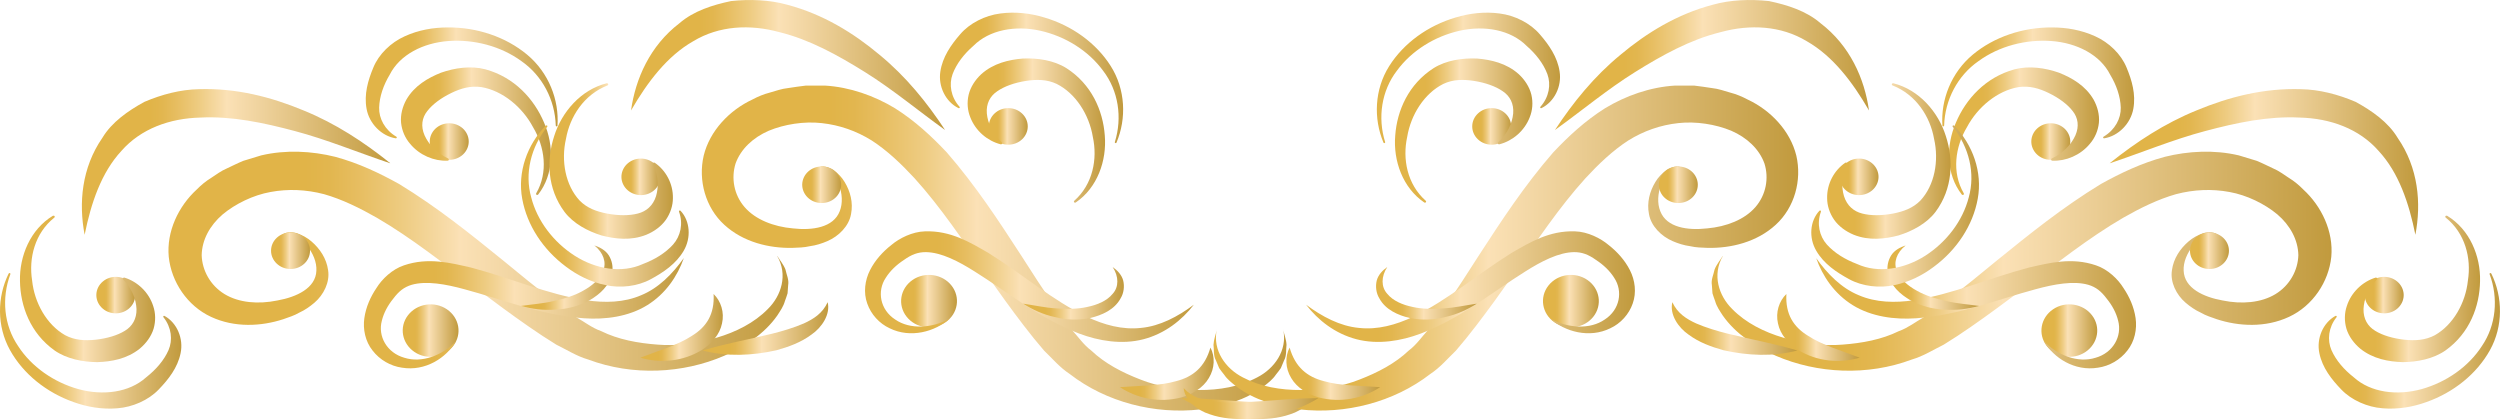 <svg width="328" height="55" viewBox="0 0 328 55" fill="none" xmlns="http://www.w3.org/2000/svg">
<g clip-path="url(#clip0_6115_11756)">
<path d="M101.968 33.598C103.39 36.037 102.517 38.794 100.739 40.544C98.961 42.363 96.534 43.571 94.022 44.307C91.51 45.066 88.852 45.43 86.262 45.213C83.688 45.019 81.122 44.555 78.865 43.44C77.675 43.022 76.686 42.232 75.611 41.628C74.545 40.861 73.432 40.087 72.365 39.266C70.216 37.632 68.114 35.913 65.996 34.163C61.737 30.71 57.37 27.187 52.369 24.143C49.788 22.711 47.051 21.402 43.983 20.574C40.899 19.807 37.483 19.629 34.267 20.388L31.925 21.1C31.183 21.402 30.48 21.766 29.761 22.099C29.035 22.401 28.378 22.897 27.705 23.338C27.017 23.756 26.391 24.275 25.811 24.864C23.415 27.063 21.831 30.369 22.14 33.699C22.48 36.982 24.567 40.118 27.674 41.566C30.789 43.022 34.283 42.82 37.158 41.883C37.877 41.628 38.596 41.411 39.284 41.008C39.987 40.691 40.644 40.234 41.255 39.715C42.468 38.678 43.295 37.02 43.048 35.456C42.839 33.915 41.973 32.63 40.868 31.678C40.319 31.198 39.655 30.841 38.951 30.594C38.24 30.4 37.382 30.4 36.88 30.927C38.202 30.191 39.508 31.306 40.258 32.22C41.069 33.195 41.572 34.411 41.51 35.518C41.425 37.81 38.905 38.972 36.401 39.421C33.896 39.94 31.346 39.731 29.46 38.585C27.589 37.446 26.515 35.464 26.461 33.474C26.499 31.461 27.543 29.564 29.212 28.131C30.874 26.745 33.208 25.599 35.496 25.189C37.792 24.763 40.149 24.856 42.514 25.475C44.88 26.149 47.191 27.287 49.448 28.573C53.992 31.221 58.243 34.597 62.642 37.942C64.852 39.599 67.094 41.272 69.412 42.874C70.572 43.68 71.754 44.462 72.991 45.221C74.382 45.902 75.673 46.738 77.18 47.172C82.985 49.348 89.57 49.03 95.019 46.676C97.717 45.468 100.283 43.811 101.968 41.411C102.362 40.799 102.787 40.211 102.981 39.498C103.097 39.158 103.236 38.825 103.328 38.484L103.406 37.408C103.537 36.703 103.182 36.014 103.05 35.356C102.803 34.713 102.331 34.163 101.991 33.598H101.968Z" fill="url(#paint0_linear_6115_11756)"/>
<path d="M40.672 32.909C40.672 34.233 39.512 35.301 38.105 35.294C36.699 35.286 35.555 34.209 35.562 32.885C35.562 31.561 36.722 30.493 38.129 30.5C39.535 30.5 40.679 31.585 40.672 32.909Z" fill="url(#paint1_linear_6115_11756)"/>
<path d="M93.623 38.577C93.77 41.248 92.672 42.905 90.779 44.059C88.916 45.282 86.558 45.94 84.008 46.931C86.636 47.698 89.619 47.443 92.124 45.894C93.329 45.104 94.435 43.904 94.728 42.433C95.061 40.985 94.589 39.506 93.623 38.569V38.577Z" fill="url(#paint2_linear_6115_11756)"/>
<path d="M108.589 39.645C107.932 41.101 106.742 41.852 105.451 42.44C104.145 42.998 102.73 43.424 101.277 43.788C98.348 44.516 95.318 45.042 92.18 45.987C95.372 46.815 98.672 46.676 101.888 45.948C103.472 45.507 105.08 44.926 106.456 43.904C107.831 42.959 108.975 41.24 108.589 39.653V39.645Z" fill="url(#paint3_linear_6115_11756)"/>
<path d="M61.212 19.668C60.57 20.845 59.032 21.309 57.772 20.706C56.52 20.102 56.018 18.654 56.667 17.477C57.309 16.3 58.847 15.835 60.107 16.439C61.359 17.043 61.861 18.491 61.212 19.668Z" fill="url(#paint4_linear_6115_11756)"/>
<path d="M70.607 25.522C72.679 22.874 72.71 19.118 71.372 16.067C70.074 13.001 67.508 10.144 63.69 9.098C61.78 8.587 59.639 8.913 57.854 9.54C56.169 10.213 54.383 11.228 53.317 13.071C52.814 13.977 52.521 15.061 52.621 16.106C52.729 17.151 53.154 18.112 53.796 18.855C55.033 20.365 56.95 21.162 58.735 21.085C58.828 21.085 58.897 21.008 58.89 20.922C58.89 20.868 58.843 20.814 58.797 20.791C57.29 20.086 56.231 18.932 55.705 17.763C55.18 16.555 55.365 15.448 56.053 14.581C56.733 13.69 57.854 12.862 59.191 12.211C60.466 11.592 61.742 11.22 63.164 11.429C65.939 11.902 68.536 14.046 69.935 16.687C71.473 19.258 71.952 22.603 70.352 25.359C70.306 25.429 70.329 25.522 70.406 25.561C70.476 25.599 70.569 25.576 70.615 25.522H70.607Z" fill="url(#paint5_linear_6115_11756)"/>
<path d="M73.139 16.493C73.378 13.117 71.987 9.524 69.158 7.17C66.345 4.832 62.581 3.577 58.77 3.6C56.861 3.6 54.905 3.933 53.097 4.762C51.296 5.567 49.696 7.1 48.977 8.874C48.289 10.523 47.74 12.373 48.096 14.286C48.444 16.206 50.044 17.848 51.922 18.15C51.984 18.158 52.046 18.119 52.061 18.057C52.069 18.011 52.038 17.964 51.999 17.933C50.492 17.043 49.704 15.548 49.742 14.116C49.789 12.66 50.306 11.173 51.133 9.795C52.447 7.186 55.501 5.621 58.855 5.381C62.186 5.141 65.703 6.047 68.401 8.014C71.16 9.927 72.822 13.132 72.915 16.477C72.915 16.539 72.969 16.586 73.038 16.586C73.1 16.586 73.147 16.539 73.154 16.477L73.139 16.493Z" fill="url(#paint6_linear_6115_11756)"/>
<path d="M13.489 36.935C14.54 36.053 16.148 36.13 17.09 37.113C18.034 38.097 17.948 39.614 16.897 40.497C15.846 41.38 14.238 41.303 13.296 40.319C12.352 39.336 12.438 37.818 13.489 36.935Z" fill="url(#paint7_linear_6115_11756)"/>
<path d="M6.926 28.317C3.989 30.098 2.536 33.59 2.621 36.889C2.675 40.188 3.989 43.718 7.15 45.972C8.742 47.087 10.86 47.497 12.769 47.513C14.593 47.451 16.657 47.102 18.35 45.732C19.161 45.05 19.842 44.144 20.151 43.13C20.444 42.115 20.413 41.07 20.104 40.164C19.525 38.337 18.033 36.951 16.332 36.424C16.247 36.401 16.155 36.44 16.124 36.525C16.108 36.579 16.124 36.641 16.162 36.68C17.306 37.841 17.855 39.274 17.909 40.544C17.94 41.844 17.353 42.82 16.379 43.401C15.405 44.005 14.045 44.4 12.545 44.57C11.115 44.717 9.786 44.64 8.541 43.974C6.13 42.603 4.514 39.731 4.213 36.796C3.749 33.877 4.568 30.594 7.119 28.557C7.189 28.511 7.204 28.41 7.15 28.348C7.104 28.286 7.003 28.278 6.941 28.317H6.926Z" fill="url(#paint8_linear_6115_11756)"/>
<path d="M1.131 35.897C-0.376 38.971 -0.438 42.789 1.316 45.94C3.055 49.069 6.101 51.5 9.664 52.754C11.442 53.397 13.397 53.738 15.407 53.567C17.393 53.413 19.472 52.514 20.817 51.105C22.085 49.796 23.306 48.248 23.693 46.343C24.102 44.43 23.229 42.363 21.59 41.449C21.536 41.418 21.459 41.434 21.428 41.488C21.405 41.527 21.413 41.589 21.443 41.62C22.51 42.959 22.68 44.616 22.108 45.94C21.513 47.288 20.462 48.495 19.171 49.51C16.953 51.508 13.505 51.941 10.282 51.051C7.082 50.16 4.138 48.139 2.368 45.391C0.513 42.673 0.18 39.126 1.363 35.967C1.386 35.905 1.355 35.843 1.293 35.828C1.231 35.804 1.169 35.835 1.146 35.89L1.131 35.897Z" fill="url(#paint9_linear_6115_11756)"/>
<path d="M59.469 45.383C58.286 46.924 55.998 47.28 54.36 46.165C52.721 45.05 52.343 42.905 53.525 41.364C54.708 39.823 56.995 39.467 58.634 40.582C60.273 41.689 60.651 43.842 59.469 45.383Z" fill="url(#paint10_linear_6115_11756)"/>
<path d="M89.726 33.846C88.234 35.936 86.403 37.802 84.123 38.732C81.873 39.707 79.346 39.754 76.88 39.39C71.879 38.631 67.079 36.502 61.785 35.1C59.149 34.504 56.197 33.722 52.997 34.813C51.435 35.332 50.098 36.641 49.403 37.771C48.614 38.933 48.011 40.28 47.803 41.728C47.594 43.176 47.919 44.787 48.885 45.995C49.82 47.21 51.242 48.031 52.742 48.24C55.803 48.744 58.569 46.955 59.822 44.771C58.036 46.645 55.331 47.66 53.059 46.939C50.74 46.289 49.55 44.09 50.098 42.077C50.346 41.062 50.871 40.071 51.605 39.173C52.34 38.197 53.012 37.671 54.002 37.369C55.942 36.811 58.508 37.284 60.942 37.95C65.897 39.274 70.952 41.356 76.61 41.759C79.4 41.953 82.461 41.558 84.903 40.048C87.338 38.546 88.891 36.223 89.726 33.838V33.846Z" fill="url(#paint11_linear_6115_11756)"/>
<path d="M77.99 32.212C79.157 33.141 79.613 34.45 79.118 35.541C78.701 36.641 77.665 37.508 76.529 38.128C75.385 38.786 74.048 39.188 72.672 39.49C71.289 39.831 69.843 39.916 68.352 40.141C69.797 40.536 71.312 40.737 72.85 40.621C74.388 40.567 75.942 40.164 77.333 39.405C78.67 38.631 80.015 37.462 80.293 35.812C80.479 35.023 80.286 34.163 79.868 33.497C79.428 32.816 78.686 32.436 77.99 32.204V32.212Z" fill="url(#paint12_linear_6115_11756)"/>
<path d="M51.189 21.402C47.765 18.653 44.009 16.183 39.781 14.472C35.591 12.73 30.985 11.537 26.108 11.7C23.688 11.746 21.223 12.389 18.942 13.365C16.778 14.549 14.668 16.028 13.439 18.073C10.711 22.006 10.309 26.66 11.105 30.802C11.94 26.644 13.292 22.641 15.928 19.799C18.471 16.896 22.266 15.517 26.308 15.424C30.351 15.215 34.556 16.09 38.699 17.198C42.88 18.305 46.907 19.985 51.181 21.418L51.189 21.402Z" fill="url(#paint13_linear_6115_11756)"/>
<path d="M168.366 43.261C168.922 45.987 167.199 48.364 164.934 49.518C162.646 50.733 159.941 51.19 157.313 51.167C154.677 51.167 152.026 50.749 149.63 49.797C147.242 48.875 144.954 47.69 143.168 45.987C142.171 45.243 141.483 44.214 140.664 43.323C139.899 42.285 139.087 41.233 138.345 40.141C136.83 37.973 135.385 35.727 133.939 33.458C131.01 28.944 127.996 24.337 124.224 20.001C122.237 17.894 120.05 15.858 117.407 14.193C114.724 12.575 111.525 11.421 108.216 11.227H105.751C104.947 11.305 104.159 11.452 103.362 11.56C102.574 11.638 101.786 11.924 100.997 12.149C100.209 12.35 99.444 12.668 98.702 13.063C95.703 14.464 93.121 17.159 92.325 20.419C91.575 23.64 92.549 27.233 95.03 29.494C97.519 31.778 100.92 32.583 103.958 32.521C104.723 32.49 105.48 32.483 106.269 32.297C107.042 32.196 107.814 31.956 108.564 31.631C110.056 30.988 111.385 29.649 111.656 28.092C111.957 26.567 111.555 25.088 110.813 23.872C110.45 23.253 109.925 22.726 109.345 22.293C108.734 21.905 107.915 21.658 107.258 22.014C108.757 21.696 109.639 23.129 110.056 24.213C110.512 25.374 110.589 26.675 110.172 27.713C109.345 29.865 106.57 30.253 104.035 29.966C101.484 29.741 99.119 28.812 97.697 27.178C96.282 25.552 95.911 23.361 96.507 21.449C97.194 19.544 98.81 18.042 100.866 17.151C102.899 16.307 105.496 15.889 107.807 16.152C110.126 16.4 112.344 17.167 114.392 18.444C116.425 19.768 118.257 21.511 119.988 23.384C123.451 27.209 126.403 31.646 129.495 36.099C131.056 38.313 132.649 40.543 134.341 42.742C135.184 43.842 136.057 44.926 136.985 46.002C138.082 47.055 139.049 48.217 140.339 49.061C145.162 52.801 151.531 54.388 157.483 53.715C160.443 53.343 163.427 52.499 165.807 50.695C166.387 50.222 166.974 49.789 167.392 49.161C167.616 48.867 167.856 48.596 168.049 48.294L168.466 47.295C168.822 46.66 168.706 45.902 168.791 45.236C168.76 44.554 168.489 43.896 168.358 43.261H168.366Z" fill="url(#paint14_linear_6115_11756)"/>
<path d="M110.232 24.987C109.791 26.249 108.354 26.931 107.009 26.52C105.672 26.11 104.937 24.755 105.378 23.493C105.819 22.231 107.256 21.549 108.601 21.96C109.938 22.37 110.673 23.725 110.232 24.987Z" fill="url(#paint15_linear_6115_11756)"/>
<path d="M158.81 45.6C158.075 48.186 156.499 49.448 154.311 50.005C152.139 50.64 149.681 50.578 146.93 50.795C149.179 52.274 152.108 52.901 154.991 52.143C156.398 51.74 157.836 50.911 158.601 49.595C159.389 48.31 159.42 46.769 158.81 45.6Z" fill="url(#paint16_linear_6115_11756)"/>
<path d="M172.7 50.919C171.595 52.12 170.227 52.491 168.805 52.677C167.375 52.832 165.898 52.84 164.391 52.755C161.361 52.607 158.308 52.236 155.016 52.236C157.783 53.939 160.975 54.76 164.268 54.984C165.922 55.023 167.638 54.93 169.284 54.35C170.899 53.846 172.553 52.538 172.7 50.912V50.919Z" fill="url(#paint17_linear_6115_11756)"/>
<path d="M134.092 18.282C133.095 19.219 131.479 19.219 130.482 18.282C129.485 17.345 129.485 15.827 130.482 14.89C131.479 13.953 133.095 13.953 134.092 14.89C135.089 15.827 135.089 17.345 134.092 18.282Z" fill="url(#paint18_linear_6115_11756)"/>
<path d="M141.145 26.559C143.974 24.631 145.226 21.069 144.948 17.778C144.709 14.487 143.194 11.034 139.901 8.935C138.247 7.898 136.106 7.596 134.204 7.681C132.38 7.836 130.347 8.285 128.732 9.741C127.959 10.461 127.333 11.406 127.086 12.428C126.846 13.457 126.939 14.495 127.302 15.386C127.99 17.182 129.559 18.491 131.283 18.932C131.368 18.955 131.461 18.909 131.484 18.824C131.499 18.769 131.484 18.707 131.437 18.669C130.232 17.561 129.598 16.168 129.474 14.898C129.366 13.597 129.899 12.598 130.842 11.971C131.777 11.32 133.122 10.848 134.606 10.616C136.021 10.399 137.358 10.407 138.641 11.011C141.13 12.257 142.9 15.045 143.379 17.964C144.013 20.86 143.379 24.174 140.952 26.334C140.883 26.389 140.875 26.482 140.937 26.544C140.991 26.598 141.083 26.605 141.153 26.567L141.145 26.559Z" fill="url(#paint19_linear_6115_11756)"/>
<path d="M146.49 18.692C147.812 15.548 147.665 11.731 145.732 8.672C143.816 5.637 140.639 3.36 137.006 2.292C135.19 1.742 133.219 1.502 131.225 1.773C129.246 2.029 127.229 3.027 125.969 4.506C124.778 5.877 123.65 7.487 123.372 9.408C123.078 11.336 124.067 13.357 125.752 14.185C125.814 14.216 125.884 14.185 125.915 14.139C125.938 14.1 125.922 14.038 125.891 14.007C124.747 12.73 124.485 11.08 124.979 9.725C125.497 8.347 126.479 7.085 127.708 6.016C129.802 3.91 133.227 3.298 136.496 4.034C139.742 4.762 142.795 6.636 144.728 9.284C146.737 11.901 147.271 15.424 146.266 18.638C146.25 18.7 146.281 18.762 146.343 18.777C146.405 18.793 146.467 18.762 146.49 18.707V18.692Z" fill="url(#paint20_linear_6115_11756)"/>
<path d="M83.039 21.015C84.323 20.473 85.837 21.015 86.417 22.223C86.997 23.431 86.417 24.848 85.134 25.39C83.851 25.932 82.336 25.39 81.756 24.182C81.177 22.974 81.756 21.557 83.039 21.015Z" fill="url(#paint21_linear_6115_11756)"/>
<path d="M79.596 10.926C76.218 11.777 73.698 14.689 72.709 17.856C71.681 21.007 71.789 24.747 74.069 27.806C75.221 29.324 77.107 30.33 78.915 30.888C80.678 31.352 82.749 31.616 84.805 30.795C85.802 30.384 86.745 29.711 87.364 28.836C87.974 27.953 88.283 26.954 88.283 26.002C88.322 24.097 87.356 22.347 85.91 21.356C85.841 21.309 85.733 21.325 85.686 21.387C85.648 21.433 85.648 21.495 85.671 21.549C86.382 22.99 86.436 24.507 86.073 25.731C85.679 26.985 84.797 27.736 83.684 28.015C82.564 28.309 81.134 28.302 79.658 28.023C78.251 27.752 77.006 27.295 76.04 26.304C74.185 24.306 73.59 21.108 74.255 18.22C74.765 15.308 76.612 12.42 79.696 11.212C79.781 11.181 79.82 11.096 79.789 11.019C79.766 10.949 79.673 10.91 79.596 10.926Z" fill="url(#paint22_linear_6115_11756)"/>
<path d="M71.609 16.477C69.174 18.971 67.868 22.587 68.517 26.095C69.151 29.571 71.261 32.761 74.252 34.984C75.736 36.106 77.491 36.997 79.454 37.407C81.394 37.833 83.667 37.578 85.406 36.617C87.037 35.735 88.706 34.612 89.695 32.908C90.7 31.205 90.546 28.991 89.286 27.651C89.239 27.604 89.17 27.597 89.116 27.643C89.077 27.674 89.069 27.736 89.085 27.775C89.665 29.354 89.286 30.98 88.312 32.08C87.307 33.195 85.916 34.047 84.355 34.635C81.595 35.897 78.171 35.324 75.389 33.544C72.629 31.77 70.488 29.006 69.692 25.885C68.811 22.765 69.646 19.296 71.802 16.625C71.841 16.578 71.833 16.508 71.779 16.47C71.733 16.431 71.655 16.447 71.617 16.485L71.609 16.477Z" fill="url(#paint23_linear_6115_11756)"/>
<path d="M124.07 42.27C122.447 43.401 120.151 43.076 118.946 41.55C117.74 40.025 118.088 37.872 119.711 36.742C121.334 35.611 123.63 35.936 124.835 37.462C126.041 38.987 125.693 41.14 124.07 42.27Z" fill="url(#paint24_linear_6115_11756)"/>
<path d="M156.633 39.978C154.531 41.542 152.181 42.789 149.708 43.021C147.25 43.3 144.831 42.619 142.597 41.566C138.083 39.405 134.203 35.998 129.62 33.149C127.301 31.825 124.75 30.23 121.349 30.354C119.687 30.4 117.995 31.259 116.959 32.134C115.831 33.017 114.818 34.124 114.146 35.449C113.473 36.773 113.264 38.391 113.782 39.823C114.277 41.248 115.367 42.441 116.719 43.068C119.471 44.423 122.686 43.517 124.596 41.806C122.292 43.076 119.386 43.261 117.454 41.922C115.46 40.636 115.034 38.197 116.217 36.44C116.781 35.541 117.608 34.752 118.59 34.109C119.602 33.389 120.422 33.079 121.465 33.079C123.498 33.102 125.786 34.295 127.888 35.627C132.178 38.306 136.313 41.744 141.569 43.757C144.166 44.74 147.204 45.244 150.025 44.508C152.831 43.772 155.064 42.015 156.633 39.978Z" fill="url(#paint25_linear_6115_11756)"/>
<path d="M145.991 35.054C146.794 36.277 146.802 37.655 145.983 38.546C145.233 39.475 143.958 40.002 142.675 40.265C141.376 40.567 139.97 40.559 138.563 40.458C137.141 40.381 135.734 40.056 134.234 39.839C135.479 40.629 136.862 41.264 138.362 41.589C139.846 41.976 141.454 42.046 143.03 41.721C144.553 41.364 146.215 40.644 147.019 39.15C147.451 38.453 147.544 37.57 147.366 36.819C147.165 36.045 146.586 35.464 145.998 35.046L145.991 35.054Z" fill="url(#paint26_linear_6115_11756)"/>
<path d="M123.994 17.058C121.629 13.458 118.854 10.028 115.391 7.186C111.975 4.321 107.971 1.859 103.279 0.62C100.961 -0.031 98.402 -0.124 95.921 0.14C93.479 0.651 90.99 1.448 89.15 3.043C85.278 6.001 83.376 10.322 82.789 14.495C84.938 10.779 87.527 7.356 90.959 5.405C94.329 3.368 98.387 3.152 102.267 4.22C106.186 5.18 109.903 7.225 113.49 9.462C117.107 11.716 120.4 14.472 124.002 17.066L123.994 17.058Z" fill="url(#paint27_linear_6115_11756)"/>
<path d="M226.037 33.598C224.614 36.037 225.488 38.794 227.266 40.544C229.043 42.363 231.47 43.571 233.982 44.307C236.487 45.066 239.153 45.43 241.743 45.213C244.316 45.019 246.883 44.555 249.139 43.44C250.33 43.022 251.319 42.232 252.394 41.628C253.46 40.861 254.573 40.087 255.64 39.266C257.789 37.632 259.891 35.913 262.009 34.163C266.268 30.71 270.635 27.187 275.635 24.143C278.217 22.711 280.953 21.402 284.022 20.574C287.106 19.807 290.522 19.629 293.737 20.388L296.079 21.1C296.821 21.402 297.525 21.766 298.244 22.099C298.97 22.401 299.627 22.897 300.3 23.338C300.988 23.756 301.614 24.275 302.193 24.864C304.589 27.063 306.174 30.369 305.865 33.699C305.525 36.982 303.438 40.118 300.331 41.566C297.216 43.022 293.722 42.82 290.847 41.883C290.128 41.628 289.409 41.411 288.721 41.008C288.018 40.691 287.361 40.234 286.75 39.715C285.537 38.678 284.71 37.02 284.957 35.456C285.166 33.915 286.031 32.63 287.137 31.678C287.685 31.198 288.35 30.841 289.054 30.594C289.765 30.4 290.623 30.4 291.125 30.927C289.803 30.191 288.497 31.306 287.747 32.22C286.936 33.195 286.433 34.411 286.495 35.518C286.58 37.81 289.1 38.972 291.604 39.421C294.108 39.94 296.659 39.731 298.545 38.585C300.416 37.446 301.49 35.464 301.544 33.474C301.505 31.461 300.462 29.564 298.792 28.131C297.131 26.745 294.796 25.599 292.508 25.189C290.213 24.763 287.855 24.856 285.49 25.475C283.125 26.149 280.814 27.287 278.557 28.573C274.012 31.221 269.761 34.597 265.363 37.942C263.153 39.599 260.911 41.272 258.592 42.874C257.433 43.68 256.25 44.462 255.014 45.221C253.622 45.902 252.332 46.738 250.824 47.172C245.02 49.348 238.434 49.03 232.985 46.676C230.288 45.468 227.722 43.811 226.037 41.411C225.642 40.799 225.217 40.211 225.024 39.498C224.908 39.158 224.769 38.825 224.676 38.484L224.599 37.408C224.468 36.703 224.823 36.014 224.955 35.356C225.202 34.713 225.673 34.163 226.013 33.598H226.037Z" fill="url(#paint28_linear_6115_11756)"/>
<path d="M287.328 32.909C287.328 34.233 288.488 35.301 289.894 35.294C291.301 35.294 292.445 34.209 292.437 32.885C292.43 31.561 291.278 30.493 289.871 30.5C288.464 30.5 287.32 31.585 287.328 32.909Z" fill="url(#paint29_linear_6115_11756)"/>
<path d="M234.375 38.577C234.228 41.248 235.326 42.905 237.22 44.059C239.082 45.282 241.44 45.94 243.991 46.931C241.363 47.698 238.379 47.443 235.875 45.894C234.669 45.104 233.564 43.904 233.27 42.433C232.938 40.985 233.409 39.506 234.375 38.569V38.577Z" fill="url(#paint30_linear_6115_11756)"/>
<path d="M219.412 39.645C220.069 41.101 221.259 41.852 222.55 42.44C223.856 42.998 225.271 43.424 226.724 43.788C229.653 44.516 232.683 45.042 235.821 45.987C232.629 46.815 229.329 46.676 226.113 45.948C224.529 45.507 222.921 44.926 221.545 43.904C220.169 42.959 219.026 41.24 219.412 39.653V39.645Z" fill="url(#paint31_linear_6115_11756)"/>
<path d="M266.792 19.668C267.434 20.845 268.972 21.309 270.232 20.706C271.484 20.102 271.986 18.654 271.337 17.477C270.695 16.3 269.157 15.835 267.897 16.439C266.645 17.043 266.143 18.491 266.792 19.668Z" fill="url(#paint32_linear_6115_11756)"/>
<path d="M257.389 25.522C255.318 22.874 255.287 19.118 256.624 16.067C257.923 13.001 260.489 10.144 264.307 9.098C266.216 8.587 268.357 8.913 270.143 9.54C271.828 10.213 273.613 11.228 274.68 13.071C275.182 13.977 275.476 15.061 275.375 16.106C275.267 17.151 274.842 18.112 274.201 18.855C272.964 20.365 271.047 21.162 269.262 21.085C269.169 21.085 269.099 21.008 269.107 20.922C269.107 20.868 269.153 20.814 269.2 20.791C270.707 20.086 271.766 18.932 272.291 17.763C272.817 16.555 272.631 15.448 271.944 14.581C271.263 13.69 270.143 12.862 268.805 12.211C267.53 11.592 266.255 11.22 264.833 11.429C262.058 11.902 259.461 14.046 258.062 16.687C256.524 19.258 256.044 22.603 257.644 25.359C257.691 25.429 257.668 25.522 257.59 25.561C257.521 25.599 257.428 25.576 257.382 25.522H257.389Z" fill="url(#paint33_linear_6115_11756)"/>
<path d="M254.847 16.493C254.607 13.117 255.998 9.524 258.827 7.17C261.641 4.832 265.405 3.577 269.216 3.6C271.125 3.6 273.08 3.933 274.889 4.762C276.69 5.567 278.29 7.1 279.009 8.874C279.696 10.523 280.245 12.373 279.89 14.286C279.542 16.206 277.942 17.848 276.064 18.15C276.002 18.158 275.94 18.119 275.925 18.057C275.917 18.011 275.948 17.964 275.986 17.933C277.494 17.043 278.282 15.548 278.243 14.116C278.197 12.66 277.679 11.173 276.852 9.795C275.538 7.186 272.485 5.621 269.131 5.381C265.799 5.141 262.282 6.047 259.585 8.014C256.825 9.927 255.164 13.132 255.071 16.477C255.071 16.539 255.017 16.586 254.947 16.586C254.885 16.586 254.839 16.539 254.831 16.477L254.847 16.493Z" fill="url(#paint34_linear_6115_11756)"/>
<path d="M314.514 36.935C313.463 36.053 311.856 36.13 310.913 37.113C309.97 38.097 310.055 39.614 311.106 40.497C312.157 41.38 313.765 41.303 314.708 40.319C315.651 39.336 315.566 37.818 314.514 36.935Z" fill="url(#paint35_linear_6115_11756)"/>
<path d="M321.077 28.317C324.014 30.098 325.467 33.59 325.382 36.889C325.328 40.188 324.014 43.718 320.853 45.972C319.261 47.087 317.143 47.497 315.234 47.513C313.41 47.451 311.346 47.102 309.653 45.732C308.842 45.05 308.161 44.144 307.852 43.13C307.559 42.115 307.589 41.07 307.899 40.164C308.478 38.337 309.97 36.951 311.671 36.424C311.756 36.401 311.848 36.44 311.879 36.525C311.895 36.579 311.879 36.641 311.841 36.68C310.697 37.841 310.148 39.274 310.094 40.544C310.063 41.844 310.65 42.82 311.624 43.401C312.598 44.005 313.958 44.4 315.458 44.57C316.888 44.717 318.217 44.64 319.462 43.974C321.873 42.603 323.489 39.731 323.79 36.796C324.254 33.877 323.434 30.594 320.884 28.557C320.814 28.511 320.799 28.41 320.853 28.348C320.899 28.286 321 28.278 321.062 28.317H321.077Z" fill="url(#paint36_linear_6115_11756)"/>
<path d="M326.865 35.897C328.372 38.971 328.434 42.789 326.68 45.94C324.941 49.069 321.895 51.5 318.332 52.754C316.554 53.397 314.599 53.738 312.589 53.567C310.603 53.413 308.524 52.514 307.179 51.105C305.911 49.796 304.69 48.248 304.303 46.343C303.894 44.43 304.767 42.363 306.406 41.449C306.46 41.418 306.537 41.434 306.568 41.488C306.591 41.527 306.584 41.589 306.553 41.62C305.486 42.959 305.316 44.616 305.888 45.94C306.483 47.288 307.534 48.495 308.825 49.51C311.043 51.508 314.491 51.941 317.714 51.051C320.914 50.16 323.859 48.139 325.629 45.391C327.484 42.673 327.816 39.126 326.633 35.967C326.61 35.905 326.641 35.843 326.703 35.828C326.765 35.804 326.827 35.835 326.85 35.89L326.865 35.897Z" fill="url(#paint37_linear_6115_11756)"/>
<path d="M268.525 45.383C269.708 46.924 271.996 47.28 273.634 46.165C275.273 45.05 275.651 42.905 274.469 41.364C273.286 39.823 270.998 39.467 269.36 40.582C267.721 41.689 267.342 43.842 268.525 45.383Z" fill="url(#paint38_linear_6115_11756)"/>
<path d="M238.266 33.846C239.757 35.936 241.589 37.802 243.869 38.732C246.119 39.707 248.646 39.754 251.112 39.39C256.113 38.631 260.912 36.502 266.207 35.1C268.843 34.504 271.795 33.722 274.995 34.813C276.557 35.332 277.894 36.641 278.589 37.771C279.378 38.933 279.981 40.28 280.189 41.728C280.398 43.176 280.073 44.787 279.107 45.995C278.172 47.21 276.75 48.031 275.25 48.24C272.189 48.744 269.422 46.955 268.17 44.771C269.956 46.645 272.661 47.66 274.933 46.939C277.252 46.289 278.442 44.09 277.901 42.077C277.654 41.062 277.128 40.071 276.394 39.173C275.66 38.197 274.987 37.671 273.998 37.369C272.058 36.811 269.492 37.284 267.057 37.95C262.103 39.274 257.048 41.356 251.39 41.759C248.6 41.953 245.539 41.558 243.096 40.048C240.662 38.546 239.108 36.223 238.273 33.838L238.266 33.846Z" fill="url(#paint39_linear_6115_11756)"/>
<path d="M250.007 32.212C248.84 33.141 248.384 34.45 248.878 35.541C249.296 36.641 250.331 37.508 251.468 38.128C252.612 38.786 253.949 39.188 255.324 39.49C256.708 39.831 258.153 39.916 259.645 40.141C258.208 40.536 256.685 40.737 255.147 40.621C253.609 40.567 252.055 40.164 250.664 39.405C249.327 38.631 247.982 37.462 247.703 35.812C247.518 35.023 247.711 34.163 248.129 33.497C248.569 32.816 249.311 32.436 250.007 32.204V32.212Z" fill="url(#paint40_linear_6115_11756)"/>
<path d="M276.812 21.402C280.237 18.653 283.993 16.183 288.221 14.472C292.41 12.73 297.017 11.537 301.894 11.7C304.313 11.746 306.779 12.389 309.059 13.365C311.223 14.549 313.333 16.028 314.562 18.073C317.291 22.006 317.693 26.66 316.897 30.802C316.062 26.644 314.709 22.641 312.074 19.799C309.531 16.896 305.735 15.517 301.693 15.424C297.651 15.215 293.446 16.09 289.303 17.198C285.121 18.305 281.095 19.985 276.82 21.418L276.812 21.402Z" fill="url(#paint41_linear_6115_11756)"/>
<path d="M159.636 43.261C159.08 45.987 160.803 48.364 163.068 49.518C165.356 50.733 168.061 51.19 170.689 51.167C173.325 51.167 175.976 50.749 178.372 49.797C180.76 48.875 183.048 47.69 184.834 45.987C185.831 45.243 186.519 44.214 187.338 43.323C188.103 42.285 188.915 41.233 189.657 40.141C191.172 37.973 192.617 35.727 194.062 33.458C196.992 28.944 200.006 24.337 203.778 20.001C205.764 17.894 207.952 15.858 210.595 14.193C213.277 12.575 216.477 11.421 219.785 11.227H222.251C223.055 11.305 223.843 11.452 224.639 11.56C225.428 11.638 226.216 11.924 227.005 12.149C227.793 12.35 228.558 12.668 229.3 13.063C232.299 14.464 234.881 17.159 235.677 20.419C236.427 23.64 235.453 27.233 232.972 29.494C230.483 31.778 227.082 32.583 224.044 32.521C223.279 32.49 222.522 32.483 221.733 32.297C220.96 32.196 220.187 31.956 219.438 31.631C217.946 30.988 216.616 29.649 216.346 28.092C216.044 26.567 216.446 25.088 217.188 23.872C217.552 23.253 218.077 22.726 218.657 22.293C219.268 21.905 220.087 21.658 220.744 22.014C219.244 21.696 218.363 23.129 217.946 24.213C217.49 25.374 217.412 26.675 217.83 27.713C218.657 29.865 221.432 30.253 223.967 29.966C226.518 29.741 228.883 28.812 230.305 27.178C231.719 25.552 232.098 23.361 231.495 21.449C230.807 19.544 229.192 18.042 227.136 17.151C225.103 16.307 222.506 15.889 220.195 16.152C217.876 16.4 215.658 17.167 213.61 18.444C211.577 19.768 209.745 21.511 208.014 23.384C204.551 27.209 201.598 31.646 198.507 36.099C196.945 38.313 195.353 40.543 193.66 42.742C192.818 43.842 191.944 44.926 191.017 46.002C189.919 47.055 188.953 48.217 187.662 49.061C182.839 52.801 176.47 54.388 170.519 53.715C167.559 53.343 164.575 52.499 162.194 50.695C161.615 50.222 161.027 49.789 160.61 49.161C160.386 48.867 160.146 48.596 159.953 48.294L159.536 47.295C159.18 46.66 159.296 45.902 159.211 45.236C159.242 44.554 159.512 43.896 159.644 43.261H159.636Z" fill="url(#paint42_linear_6115_11756)"/>
<path d="M217.769 24.987C218.209 26.249 219.647 26.931 220.992 26.52C222.337 26.11 223.063 24.755 222.623 23.493C222.182 22.231 220.744 21.549 219.399 21.96C218.062 22.37 217.328 23.725 217.769 24.987Z" fill="url(#paint43_linear_6115_11756)"/>
<path d="M169.198 45.6C169.932 48.186 171.509 49.448 173.696 50.005C175.868 50.64 178.326 50.578 181.077 50.795C178.828 52.274 175.899 52.901 173.016 52.143C171.609 51.74 170.171 50.911 169.406 49.595C168.618 48.31 168.587 46.769 169.198 45.6Z" fill="url(#paint44_linear_6115_11756)"/>
<path d="M155.297 50.919C156.402 52.12 157.77 52.491 159.192 52.677C160.622 52.832 162.099 52.84 163.606 52.755C166.636 52.607 169.689 52.236 172.981 52.236C170.214 53.939 167.022 54.76 163.73 54.984C162.075 55.023 160.36 54.93 158.713 54.35C157.098 53.846 155.444 52.538 155.297 50.912V50.919Z" fill="url(#paint45_linear_6115_11756)"/>
<path d="M193.904 18.282C194.901 19.219 196.517 19.219 197.514 18.282C198.511 17.345 198.511 15.827 197.514 14.89C196.517 13.953 194.901 13.953 193.904 14.89C192.907 15.827 192.907 17.345 193.904 18.282Z" fill="url(#paint46_linear_6115_11756)"/>
<path d="M186.856 26.559C184.027 24.631 182.775 21.069 183.054 17.778C183.293 14.487 184.808 11.034 188.101 8.935C189.755 7.898 191.896 7.596 193.797 7.681C195.621 7.836 197.654 8.285 199.27 9.741C200.043 10.461 200.669 11.406 200.916 12.428C201.156 13.457 201.063 14.495 200.699 15.386C200.012 17.182 198.443 18.491 196.719 18.932C196.634 18.955 196.541 18.909 196.518 18.824C196.502 18.769 196.518 18.707 196.564 18.669C197.77 17.561 198.404 16.168 198.528 14.898C198.636 13.597 198.102 12.598 197.159 11.971C196.224 11.32 194.879 10.848 193.395 10.616C191.981 10.399 190.644 10.407 189.361 11.011C186.872 12.257 185.102 15.045 184.623 17.964C183.989 20.86 184.623 24.174 187.05 26.334C187.119 26.389 187.127 26.482 187.065 26.544C187.011 26.598 186.918 26.605 186.849 26.567L186.856 26.559Z" fill="url(#paint47_linear_6115_11756)"/>
<path d="M181.506 18.692C180.184 15.548 180.331 11.731 182.263 8.672C184.18 5.637 187.357 3.36 190.99 2.292C192.806 1.742 194.777 1.502 196.771 1.773C198.75 2.029 200.767 3.027 202.027 4.506C203.217 5.877 204.346 7.487 204.624 9.408C204.918 11.336 203.928 13.357 202.243 14.185C202.182 14.216 202.112 14.185 202.081 14.139C202.058 14.1 202.073 14.038 202.104 14.007C203.248 12.73 203.511 11.08 203.016 9.725C202.499 8.347 201.517 7.085 200.288 6.016C198.193 3.91 194.769 3.298 191.5 4.034C188.253 4.762 185.2 6.636 183.268 9.284C181.258 11.901 180.725 15.424 181.73 18.638C181.745 18.7 181.715 18.762 181.653 18.777C181.591 18.793 181.529 18.762 181.506 18.707V18.692Z" fill="url(#paint48_linear_6115_11756)"/>
<path d="M244.954 21.015C243.671 20.473 242.156 21.015 241.577 22.223C240.997 23.431 241.577 24.848 242.86 25.39C244.143 25.932 245.658 25.39 246.237 24.182C246.817 22.974 246.237 21.557 244.954 21.015Z" fill="url(#paint49_linear_6115_11756)"/>
<path d="M248.408 10.926C251.785 11.777 254.305 14.689 255.294 17.856C256.322 21.007 256.214 24.747 253.934 27.806C252.782 29.324 250.896 30.33 249.088 30.888C247.325 31.352 245.254 31.616 243.198 30.795C242.201 30.384 241.258 29.711 240.64 28.836C240.029 27.953 239.72 26.954 239.72 26.002C239.681 24.097 240.647 22.347 242.093 21.356C242.162 21.309 242.271 21.325 242.317 21.387C242.356 21.433 242.356 21.495 242.332 21.549C241.621 22.99 241.567 24.507 241.93 25.731C242.325 26.985 243.206 27.736 244.319 28.015C245.44 28.309 246.869 28.302 248.346 28.023C249.752 27.752 250.997 27.295 251.963 26.304C253.818 24.306 254.413 21.108 253.749 18.22C253.238 15.308 251.391 12.42 248.307 11.212C248.222 11.181 248.183 11.096 248.214 11.019C248.245 10.949 248.33 10.91 248.408 10.926Z" fill="url(#paint50_linear_6115_11756)"/>
<path d="M256.385 16.477C258.819 18.971 260.126 22.587 259.476 26.095C258.843 29.571 256.733 32.761 253.741 34.984C252.257 36.106 250.503 36.997 248.54 37.407C246.599 37.833 244.327 37.578 242.588 36.617C240.957 35.735 239.288 34.612 238.298 32.908C237.293 31.205 237.448 28.991 238.708 27.651C238.754 27.604 238.824 27.597 238.878 27.643C238.917 27.674 238.924 27.736 238.909 27.775C238.329 29.354 238.708 30.98 239.682 32.08C240.687 33.195 242.078 34.047 243.639 34.635C246.399 35.897 249.823 35.324 252.605 33.544C255.364 31.77 257.506 29.006 258.302 25.885C259.183 22.765 258.348 19.296 256.192 16.625C256.153 16.578 256.161 16.508 256.215 16.47C256.261 16.431 256.338 16.447 256.377 16.485L256.385 16.477Z" fill="url(#paint51_linear_6115_11756)"/>
<path d="M203.922 42.27C205.545 43.401 207.84 43.076 209.046 41.55C210.252 40.025 209.904 37.872 208.281 36.742C206.658 35.611 204.362 35.936 203.157 37.462C201.951 38.987 202.299 41.14 203.922 42.27Z" fill="url(#paint52_linear_6115_11756)"/>
<path d="M171.359 39.978C173.462 41.542 175.811 42.789 178.285 43.021C180.743 43.3 183.162 42.619 185.396 41.566C189.91 39.405 193.79 35.998 198.373 33.149C200.692 31.825 203.243 30.23 206.644 30.354C208.305 30.4 209.998 31.259 211.034 32.134C212.162 33.017 213.175 34.124 213.847 35.449C214.52 36.773 214.728 38.391 214.211 39.823C213.716 41.248 212.626 42.441 211.273 43.068C208.522 44.423 205.306 43.517 203.397 41.806C205.701 43.076 208.607 43.261 210.539 41.922C212.533 40.636 212.958 38.197 211.776 36.44C211.212 35.541 210.385 34.752 209.403 34.109C208.39 33.389 207.571 33.079 206.528 33.079C204.495 33.102 202.207 34.295 200.105 35.627C195.815 38.306 191.68 41.744 186.424 43.757C183.827 44.74 180.789 45.244 177.968 44.508C175.162 43.772 172.928 42.015 171.359 39.978Z" fill="url(#paint53_linear_6115_11756)"/>
<path d="M182 35.054C181.196 36.277 181.189 37.655 182.008 38.546C182.758 39.475 184.033 40.002 185.316 40.265C186.615 40.567 188.021 40.559 189.428 40.458C190.85 40.381 192.257 40.056 193.756 39.839C192.512 40.629 191.128 41.264 189.629 41.589C188.145 41.976 186.537 42.046 184.96 41.721C183.438 41.364 181.776 40.644 180.972 39.15C180.539 38.453 180.447 37.57 180.624 36.819C180.825 36.045 181.405 35.464 181.992 35.046L182 35.054Z" fill="url(#paint54_linear_6115_11756)"/>
<path d="M204.008 17.058C206.373 13.458 209.148 10.028 212.61 7.186C216.027 4.321 220.031 1.859 224.722 0.62C227.041 -0.031 229.599 -0.124 232.081 0.14C234.523 0.651 237.012 1.448 238.851 3.043C242.724 6.001 244.625 10.322 245.213 14.495C243.064 10.779 240.475 7.356 237.043 5.405C233.673 3.368 229.615 3.152 225.735 4.22C221.816 5.18 218.098 7.225 214.512 9.462C210.895 11.716 207.602 14.472 204 17.066L204.008 17.058Z" fill="url(#paint55_linear_6115_11756)"/>
</g>
<defs>
<linearGradient id="paint0_linear_6115_11756" x1="22.094" y1="34.264" x2="103.413" y2="34.264" gradientUnits="userSpaceOnUse">
<stop offset="0.22" stop-color="#E1B448"/>
<stop offset="0.26" stop-color="#E2B64F"/>
<stop offset="0.31" stop-color="#E7BE62"/>
<stop offset="0.38" stop-color="#EECC82"/>
<stop offset="0.46" stop-color="#F9DEAF"/>
<stop offset="0.47" stop-color="#FBE1B6"/>
<stop offset="1" stop-color="#C19A3D"/>
</linearGradient>
<linearGradient id="paint1_linear_6115_11756" x1="35.562" y1="32.893" x2="40.672" y2="32.893" gradientUnits="userSpaceOnUse">
<stop offset="0.22" stop-color="#E1B448"/>
<stop offset="0.26" stop-color="#E2B64F"/>
<stop offset="0.31" stop-color="#E7BE62"/>
<stop offset="0.38" stop-color="#EECC82"/>
<stop offset="0.46" stop-color="#F9DEAF"/>
<stop offset="0.47" stop-color="#FBE1B6"/>
<stop offset="1" stop-color="#C19A3D"/>
</linearGradient>
<linearGradient id="paint2_linear_6115_11756" x1="84.008" y1="42.967" x2="94.829" y2="42.967" gradientUnits="userSpaceOnUse">
<stop offset="0.22" stop-color="#E1B448"/>
<stop offset="0.26" stop-color="#E2B64F"/>
<stop offset="0.31" stop-color="#E7BE62"/>
<stop offset="0.38" stop-color="#EECC82"/>
<stop offset="0.46" stop-color="#F9DEAF"/>
<stop offset="0.47" stop-color="#FBE1B6"/>
<stop offset="1" stop-color="#C19A3D"/>
</linearGradient>
<linearGradient id="paint3_linear_6115_11756" x1="92.18" y1="43.099" x2="108.666" y2="43.099" gradientUnits="userSpaceOnUse">
<stop offset="0.22" stop-color="#E1B448"/>
<stop offset="0.26" stop-color="#E2B64F"/>
<stop offset="0.31" stop-color="#E7BE62"/>
<stop offset="0.38" stop-color="#EECC82"/>
<stop offset="0.46" stop-color="#F9DEAF"/>
<stop offset="0.47" stop-color="#FBE1B6"/>
<stop offset="1" stop-color="#C19A3D"/>
</linearGradient>
<linearGradient id="paint4_linear_6115_11756" x1="56.389" y1="18.576" x2="61.49" y2="18.576" gradientUnits="userSpaceOnUse">
<stop offset="0.22" stop-color="#E1B448"/>
<stop offset="0.26" stop-color="#E2B64F"/>
<stop offset="0.31" stop-color="#E7BE62"/>
<stop offset="0.38" stop-color="#EECC82"/>
<stop offset="0.46" stop-color="#F9DEAF"/>
<stop offset="0.47" stop-color="#FBE1B6"/>
<stop offset="1" stop-color="#C19A3D"/>
</linearGradient>
<linearGradient id="paint5_linear_6115_11756" x1="52.606" y1="17.213" x2="72.284" y2="17.213" gradientUnits="userSpaceOnUse">
<stop offset="0.22" stop-color="#E1B448"/>
<stop offset="0.26" stop-color="#E2B64F"/>
<stop offset="0.31" stop-color="#E7BE62"/>
<stop offset="0.38" stop-color="#EECC82"/>
<stop offset="0.46" stop-color="#F9DEAF"/>
<stop offset="0.47" stop-color="#FBE1B6"/>
<stop offset="1" stop-color="#C19A3D"/>
</linearGradient>
<linearGradient id="paint6_linear_6115_11756" x1="47.988" y1="10.879" x2="73.17" y2="10.879" gradientUnits="userSpaceOnUse">
<stop offset="0.22" stop-color="#E1B448"/>
<stop offset="0.26" stop-color="#E2B64F"/>
<stop offset="0.31" stop-color="#E7BE62"/>
<stop offset="0.38" stop-color="#EECC82"/>
<stop offset="0.46" stop-color="#F9DEAF"/>
<stop offset="0.47" stop-color="#FBE1B6"/>
<stop offset="1" stop-color="#C19A3D"/>
</linearGradient>
<linearGradient id="paint7_linear_6115_11756" x1="12.639" y1="38.716" x2="17.747" y2="38.716" gradientUnits="userSpaceOnUse">
<stop offset="0.22" stop-color="#E1B448"/>
<stop offset="0.26" stop-color="#E2B64F"/>
<stop offset="0.31" stop-color="#E7BE62"/>
<stop offset="0.38" stop-color="#EECC82"/>
<stop offset="0.46" stop-color="#F9DEAF"/>
<stop offset="0.47" stop-color="#FBE1B6"/>
<stop offset="1" stop-color="#C19A3D"/>
</linearGradient>
<linearGradient id="paint8_linear_6115_11756" x1="2.621" y1="37.911" x2="20.352" y2="37.911" gradientUnits="userSpaceOnUse">
<stop offset="0.22" stop-color="#E1B448"/>
<stop offset="0.26" stop-color="#E2B64F"/>
<stop offset="0.31" stop-color="#E7BE62"/>
<stop offset="0.38" stop-color="#EECC82"/>
<stop offset="0.46" stop-color="#F9DEAF"/>
<stop offset="0.47" stop-color="#FBE1B6"/>
<stop offset="1" stop-color="#C19A3D"/>
</linearGradient>
<linearGradient id="paint9_linear_6115_11756" x1="0.002" y1="44.725" x2="23.793" y2="44.725" gradientUnits="userSpaceOnUse">
<stop offset="0.22" stop-color="#E1B448"/>
<stop offset="0.26" stop-color="#E2B64F"/>
<stop offset="0.31" stop-color="#E7BE62"/>
<stop offset="0.38" stop-color="#EECC82"/>
<stop offset="0.46" stop-color="#F9DEAF"/>
<stop offset="0.47" stop-color="#FBE1B6"/>
<stop offset="1" stop-color="#C19A3D"/>
</linearGradient>
<linearGradient id="paint10_linear_6115_11756" x1="52.837" y1="43.377" x2="60.157" y2="43.377" gradientUnits="userSpaceOnUse">
<stop offset="0.22" stop-color="#E1B448"/>
<stop offset="0.26" stop-color="#E2B64F"/>
<stop offset="0.31" stop-color="#E7BE62"/>
<stop offset="0.38" stop-color="#EECC82"/>
<stop offset="0.46" stop-color="#F9DEAF"/>
<stop offset="0.47" stop-color="#FBE1B6"/>
<stop offset="1" stop-color="#C19A3D"/>
</linearGradient>
<linearGradient id="paint11_linear_6115_11756" x1="47.741" y1="41.093" x2="89.726" y2="41.093" gradientUnits="userSpaceOnUse">
<stop offset="0.22" stop-color="#E1B448"/>
<stop offset="0.26" stop-color="#E2B64F"/>
<stop offset="0.31" stop-color="#E7BE62"/>
<stop offset="0.38" stop-color="#EECC82"/>
<stop offset="0.46" stop-color="#F9DEAF"/>
<stop offset="0.47" stop-color="#FBE1B6"/>
<stop offset="1" stop-color="#C19A3D"/>
</linearGradient>
<linearGradient id="paint12_linear_6115_11756" x1="68.352" y1="36.44" x2="80.371" y2="36.44" gradientUnits="userSpaceOnUse">
<stop offset="0.22" stop-color="#E1B448"/>
<stop offset="0.26" stop-color="#E2B64F"/>
<stop offset="0.31" stop-color="#E7BE62"/>
<stop offset="0.38" stop-color="#EECC82"/>
<stop offset="0.46" stop-color="#F9DEAF"/>
<stop offset="0.47" stop-color="#FBE1B6"/>
<stop offset="1" stop-color="#C19A3D"/>
</linearGradient>
<linearGradient id="paint13_linear_6115_11756" x1="10.749" y1="21.239" x2="51.189" y2="21.239" gradientUnits="userSpaceOnUse">
<stop offset="0.22" stop-color="#E1B448"/>
<stop offset="0.26" stop-color="#E2B64F"/>
<stop offset="0.31" stop-color="#E7BE62"/>
<stop offset="0.38" stop-color="#EECC82"/>
<stop offset="0.46" stop-color="#F9DEAF"/>
<stop offset="0.47" stop-color="#FBE1B6"/>
<stop offset="1" stop-color="#C19A3D"/>
</linearGradient>
<linearGradient id="paint14_linear_6115_11756" x1="92.078" y1="32.545" x2="168.799" y2="32.545" gradientUnits="userSpaceOnUse">
<stop offset="0.22" stop-color="#E1B448"/>
<stop offset="0.26" stop-color="#E2B64F"/>
<stop offset="0.31" stop-color="#E7BE62"/>
<stop offset="0.38" stop-color="#EECC82"/>
<stop offset="0.46" stop-color="#F9DEAF"/>
<stop offset="0.47" stop-color="#FBE1B6"/>
<stop offset="1" stop-color="#C19A3D"/>
</linearGradient>
<linearGradient id="paint15_linear_6115_11756" x1="105.247" y1="24.244" x2="110.356" y2="24.244" gradientUnits="userSpaceOnUse">
<stop offset="0.22" stop-color="#E1B448"/>
<stop offset="0.26" stop-color="#E2B64F"/>
<stop offset="0.31" stop-color="#E7BE62"/>
<stop offset="0.38" stop-color="#EECC82"/>
<stop offset="0.46" stop-color="#F9DEAF"/>
<stop offset="0.47" stop-color="#FBE1B6"/>
<stop offset="1" stop-color="#C19A3D"/>
</linearGradient>
<linearGradient id="paint16_linear_6115_11756" x1="146.93" y1="49.038" x2="159.235" y2="49.038" gradientUnits="userSpaceOnUse">
<stop offset="0.22" stop-color="#E1B448"/>
<stop offset="0.26" stop-color="#E2B64F"/>
<stop offset="0.31" stop-color="#E7BE62"/>
<stop offset="0.38" stop-color="#EECC82"/>
<stop offset="0.46" stop-color="#F9DEAF"/>
<stop offset="0.47" stop-color="#FBE1B6"/>
<stop offset="1" stop-color="#C19A3D"/>
</linearGradient>
<linearGradient id="paint17_linear_6115_11756" x1="155.016" y1="52.956" x2="172.7" y2="52.956" gradientUnits="userSpaceOnUse">
<stop offset="0.22" stop-color="#E1B448"/>
<stop offset="0.26" stop-color="#E2B64F"/>
<stop offset="0.31" stop-color="#E7BE62"/>
<stop offset="0.38" stop-color="#EECC82"/>
<stop offset="0.46" stop-color="#F9DEAF"/>
<stop offset="0.47" stop-color="#FBE1B6"/>
<stop offset="1" stop-color="#C19A3D"/>
</linearGradient>
<linearGradient id="paint18_linear_6115_11756" x1="129.732" y1="16.594" x2="134.842" y2="16.594" gradientUnits="userSpaceOnUse">
<stop offset="0.22" stop-color="#E1B448"/>
<stop offset="0.26" stop-color="#E2B64F"/>
<stop offset="0.31" stop-color="#E7BE62"/>
<stop offset="0.38" stop-color="#EECC82"/>
<stop offset="0.46" stop-color="#F9DEAF"/>
<stop offset="0.47" stop-color="#FBE1B6"/>
<stop offset="1" stop-color="#C19A3D"/>
</linearGradient>
<linearGradient id="paint19_linear_6115_11756" x1="126.954" y1="17.128" x2="144.987" y2="17.128" gradientUnits="userSpaceOnUse">
<stop offset="0.22" stop-color="#E1B448"/>
<stop offset="0.26" stop-color="#E2B64F"/>
<stop offset="0.31" stop-color="#E7BE62"/>
<stop offset="0.38" stop-color="#EECC82"/>
<stop offset="0.46" stop-color="#F9DEAF"/>
<stop offset="0.47" stop-color="#FBE1B6"/>
<stop offset="1" stop-color="#C19A3D"/>
</linearGradient>
<linearGradient id="paint20_linear_6115_11756" x1="123.31" y1="10.213" x2="147.356" y2="10.213" gradientUnits="userSpaceOnUse">
<stop offset="0.22" stop-color="#E1B448"/>
<stop offset="0.26" stop-color="#E2B64F"/>
<stop offset="0.31" stop-color="#E7BE62"/>
<stop offset="0.38" stop-color="#EECC82"/>
<stop offset="0.46" stop-color="#F9DEAF"/>
<stop offset="0.47" stop-color="#FBE1B6"/>
<stop offset="1" stop-color="#C19A3D"/>
</linearGradient>
<linearGradient id="paint21_linear_6115_11756" x1="81.532" y1="23.206" x2="86.641" y2="23.206" gradientUnits="userSpaceOnUse">
<stop offset="0.22" stop-color="#E1B448"/>
<stop offset="0.26" stop-color="#E2B64F"/>
<stop offset="0.31" stop-color="#E7BE62"/>
<stop offset="0.38" stop-color="#EECC82"/>
<stop offset="0.46" stop-color="#F9DEAF"/>
<stop offset="0.47" stop-color="#FBE1B6"/>
<stop offset="1" stop-color="#C19A3D"/>
</linearGradient>
<linearGradient id="paint22_linear_6115_11756" x1="72.083" y1="21.124" x2="88.283" y2="21.124" gradientUnits="userSpaceOnUse">
<stop offset="0.22" stop-color="#E1B448"/>
<stop offset="0.26" stop-color="#E2B64F"/>
<stop offset="0.31" stop-color="#E7BE62"/>
<stop offset="0.38" stop-color="#EECC82"/>
<stop offset="0.46" stop-color="#F9DEAF"/>
<stop offset="0.47" stop-color="#FBE1B6"/>
<stop offset="1" stop-color="#C19A3D"/>
</linearGradient>
<linearGradient id="paint23_linear_6115_11756" x1="68.347" y1="27.024" x2="90.353" y2="27.024" gradientUnits="userSpaceOnUse">
<stop offset="0.22" stop-color="#E1B448"/>
<stop offset="0.26" stop-color="#E2B64F"/>
<stop offset="0.31" stop-color="#E7BE62"/>
<stop offset="0.38" stop-color="#EECC82"/>
<stop offset="0.46" stop-color="#F9DEAF"/>
<stop offset="0.47" stop-color="#FBE1B6"/>
<stop offset="1" stop-color="#C19A3D"/>
</linearGradient>
<linearGradient id="paint24_linear_6115_11756" x1="118.235" y1="39.506" x2="125.554" y2="39.506" gradientUnits="userSpaceOnUse">
<stop offset="0.22" stop-color="#E1B448"/>
<stop offset="0.26" stop-color="#E2B64F"/>
<stop offset="0.31" stop-color="#E7BE62"/>
<stop offset="0.38" stop-color="#EECC82"/>
<stop offset="0.46" stop-color="#F9DEAF"/>
<stop offset="0.47" stop-color="#FBE1B6"/>
<stop offset="1" stop-color="#C19A3D"/>
</linearGradient>
<linearGradient id="paint25_linear_6115_11756" x1="113.496" y1="37.609" x2="156.633" y2="37.609" gradientUnits="userSpaceOnUse">
<stop offset="0.22" stop-color="#E1B448"/>
<stop offset="0.26" stop-color="#E2B64F"/>
<stop offset="0.31" stop-color="#E7BE62"/>
<stop offset="0.38" stop-color="#EECC82"/>
<stop offset="0.46" stop-color="#F9DEAF"/>
<stop offset="0.47" stop-color="#FBE1B6"/>
<stop offset="1" stop-color="#C19A3D"/>
</linearGradient>
<linearGradient id="paint26_linear_6115_11756" x1="134.234" y1="38.492" x2="147.451" y2="38.492" gradientUnits="userSpaceOnUse">
<stop offset="0.22" stop-color="#E1B448"/>
<stop offset="0.26" stop-color="#E2B64F"/>
<stop offset="0.31" stop-color="#E7BE62"/>
<stop offset="0.38" stop-color="#EECC82"/>
<stop offset="0.46" stop-color="#F9DEAF"/>
<stop offset="0.47" stop-color="#FBE1B6"/>
<stop offset="1" stop-color="#C19A3D"/>
</linearGradient>
<linearGradient id="paint27_linear_6115_11756" x1="82.781" y1="8.533" x2="123.994" y2="8.533" gradientUnits="userSpaceOnUse">
<stop offset="0.22" stop-color="#E1B448"/>
<stop offset="0.26" stop-color="#E2B64F"/>
<stop offset="0.31" stop-color="#E7BE62"/>
<stop offset="0.38" stop-color="#EECC82"/>
<stop offset="0.46" stop-color="#F9DEAF"/>
<stop offset="0.47" stop-color="#FBE1B6"/>
<stop offset="1" stop-color="#C19A3D"/>
</linearGradient>
<linearGradient id="paint28_linear_6115_11756" x1="224.591" y1="0" x2="305.903" y2="0" gradientUnits="userSpaceOnUse">
<stop offset="0.22" stop-color="#E1B448"/>
<stop offset="0.26" stop-color="#E2B64F"/>
<stop offset="0.31" stop-color="#E7BE62"/>
<stop offset="0.38" stop-color="#EECC82"/>
<stop offset="0.46" stop-color="#F9DEAF"/>
<stop offset="0.47" stop-color="#FBE1B6"/>
<stop offset="1" stop-color="#C19A3D"/>
</linearGradient>
<linearGradient id="paint29_linear_6115_11756" x1="287.328" y1="32.893" x2="292.437" y2="32.893" gradientUnits="userSpaceOnUse">
<stop offset="0.22" stop-color="#E1B448"/>
<stop offset="0.26" stop-color="#E2B64F"/>
<stop offset="0.31" stop-color="#E7BE62"/>
<stop offset="0.38" stop-color="#EECC82"/>
<stop offset="0.46" stop-color="#F9DEAF"/>
<stop offset="0.47" stop-color="#FBE1B6"/>
<stop offset="1" stop-color="#C19A3D"/>
</linearGradient>
<linearGradient id="paint30_linear_6115_11756" x1="233.162" y1="42.967" x2="243.991" y2="42.967" gradientUnits="userSpaceOnUse">
<stop offset="0.22" stop-color="#E1B448"/>
<stop offset="0.26" stop-color="#E2B64F"/>
<stop offset="0.31" stop-color="#E7BE62"/>
<stop offset="0.38" stop-color="#EECC82"/>
<stop offset="0.46" stop-color="#F9DEAF"/>
<stop offset="0.47" stop-color="#FBE1B6"/>
<stop offset="1" stop-color="#C19A3D"/>
</linearGradient>
<linearGradient id="paint31_linear_6115_11756" x1="219.335" y1="43.099" x2="235.814" y2="43.099" gradientUnits="userSpaceOnUse">
<stop offset="0.22" stop-color="#E1B448"/>
<stop offset="0.26" stop-color="#E2B64F"/>
<stop offset="0.31" stop-color="#E7BE62"/>
<stop offset="0.38" stop-color="#EECC82"/>
<stop offset="0.46" stop-color="#F9DEAF"/>
<stop offset="0.47" stop-color="#FBE1B6"/>
<stop offset="1" stop-color="#C19A3D"/>
</linearGradient>
<linearGradient id="paint32_linear_6115_11756" x1="266.506" y1="18.576" x2="271.615" y2="18.576" gradientUnits="userSpaceOnUse">
<stop offset="0.22" stop-color="#E1B448"/>
<stop offset="0.26" stop-color="#E2B64F"/>
<stop offset="0.31" stop-color="#E7BE62"/>
<stop offset="0.38" stop-color="#EECC82"/>
<stop offset="0.46" stop-color="#F9DEAF"/>
<stop offset="0.47" stop-color="#FBE1B6"/>
<stop offset="1" stop-color="#C19A3D"/>
</linearGradient>
<linearGradient id="paint33_linear_6115_11756" x1="255.712" y1="17.213" x2="275.383" y2="17.213" gradientUnits="userSpaceOnUse">
<stop offset="0.22" stop-color="#E1B448"/>
<stop offset="0.26" stop-color="#E2B64F"/>
<stop offset="0.31" stop-color="#E7BE62"/>
<stop offset="0.38" stop-color="#EECC82"/>
<stop offset="0.46" stop-color="#F9DEAF"/>
<stop offset="0.47" stop-color="#FBE1B6"/>
<stop offset="1" stop-color="#C19A3D"/>
</linearGradient>
<linearGradient id="paint34_linear_6115_11756" x1="254.824" y1="10.879" x2="280.006" y2="10.879" gradientUnits="userSpaceOnUse">
<stop offset="0.22" stop-color="#E1B448"/>
<stop offset="0.26" stop-color="#E2B64F"/>
<stop offset="0.31" stop-color="#E7BE62"/>
<stop offset="0.38" stop-color="#EECC82"/>
<stop offset="0.46" stop-color="#F9DEAF"/>
<stop offset="0.47" stop-color="#FBE1B6"/>
<stop offset="1" stop-color="#C19A3D"/>
</linearGradient>
<linearGradient id="paint35_linear_6115_11756" x1="310.256" y1="38.716" x2="315.357" y2="38.716" gradientUnits="userSpaceOnUse">
<stop offset="0.22" stop-color="#E1B448"/>
<stop offset="0.26" stop-color="#E2B64F"/>
<stop offset="0.31" stop-color="#E7BE62"/>
<stop offset="0.38" stop-color="#EECC82"/>
<stop offset="0.46" stop-color="#F9DEAF"/>
<stop offset="0.47" stop-color="#FBE1B6"/>
<stop offset="1" stop-color="#C19A3D"/>
</linearGradient>
<linearGradient id="paint36_linear_6115_11756" x1="307.644" y1="37.911" x2="325.382" y2="37.911" gradientUnits="userSpaceOnUse">
<stop offset="0.22" stop-color="#E1B448"/>
<stop offset="0.26" stop-color="#E2B64F"/>
<stop offset="0.31" stop-color="#E7BE62"/>
<stop offset="0.38" stop-color="#EECC82"/>
<stop offset="0.46" stop-color="#F9DEAF"/>
<stop offset="0.47" stop-color="#FBE1B6"/>
<stop offset="1" stop-color="#C19A3D"/>
</linearGradient>
<linearGradient id="paint37_linear_6115_11756" x1="304.211" y1="44.725" x2="328.001" y2="44.725" gradientUnits="userSpaceOnUse">
<stop offset="0.22" stop-color="#E1B448"/>
<stop offset="0.26" stop-color="#E2B64F"/>
<stop offset="0.31" stop-color="#E7BE62"/>
<stop offset="0.38" stop-color="#EECC82"/>
<stop offset="0.46" stop-color="#F9DEAF"/>
<stop offset="0.47" stop-color="#FBE1B6"/>
<stop offset="1" stop-color="#C19A3D"/>
</linearGradient>
<linearGradient id="paint38_linear_6115_11756" x1="267.837" y1="43.377" x2="275.165" y2="43.377" gradientUnits="userSpaceOnUse">
<stop offset="0.22" stop-color="#E1B448"/>
<stop offset="0.26" stop-color="#E2B64F"/>
<stop offset="0.31" stop-color="#E7BE62"/>
<stop offset="0.38" stop-color="#EECC82"/>
<stop offset="0.46" stop-color="#F9DEAF"/>
<stop offset="0.47" stop-color="#FBE1B6"/>
<stop offset="1" stop-color="#C19A3D"/>
</linearGradient>
<linearGradient id="paint39_linear_6115_11756" x1="238.266" y1="41.093" x2="280.251" y2="41.093" gradientUnits="userSpaceOnUse">
<stop offset="0.22" stop-color="#E1B448"/>
<stop offset="0.26" stop-color="#E2B64F"/>
<stop offset="0.31" stop-color="#E7BE62"/>
<stop offset="0.38" stop-color="#EECC82"/>
<stop offset="0.46" stop-color="#F9DEAF"/>
<stop offset="0.47" stop-color="#FBE1B6"/>
<stop offset="1" stop-color="#C19A3D"/>
</linearGradient>
<linearGradient id="paint40_linear_6115_11756" x1="247.634" y1="36.44" x2="259.645" y2="36.44" gradientUnits="userSpaceOnUse">
<stop offset="0.22" stop-color="#E1B448"/>
<stop offset="0.26" stop-color="#E2B64F"/>
<stop offset="0.31" stop-color="#E7BE62"/>
<stop offset="0.38" stop-color="#EECC82"/>
<stop offset="0.46" stop-color="#F9DEAF"/>
<stop offset="0.47" stop-color="#FBE1B6"/>
<stop offset="1" stop-color="#C19A3D"/>
</linearGradient>
<linearGradient id="paint41_linear_6115_11756" x1="276.812" y1="21.239" x2="317.252" y2="21.239" gradientUnits="userSpaceOnUse">
<stop offset="0.22" stop-color="#E1B448"/>
<stop offset="0.26" stop-color="#E2B64F"/>
<stop offset="0.31" stop-color="#E7BE62"/>
<stop offset="0.38" stop-color="#EECC82"/>
<stop offset="0.46" stop-color="#F9DEAF"/>
<stop offset="0.47" stop-color="#FBE1B6"/>
<stop offset="1" stop-color="#C19A3D"/>
</linearGradient>
<linearGradient id="paint42_linear_6115_11756" x1="159.203" y1="32.545" x2="235.924" y2="32.545" gradientUnits="userSpaceOnUse">
<stop offset="0.22" stop-color="#E1B448"/>
<stop offset="0.26" stop-color="#E2B64F"/>
<stop offset="0.31" stop-color="#E7BE62"/>
<stop offset="0.38" stop-color="#EECC82"/>
<stop offset="0.46" stop-color="#F9DEAF"/>
<stop offset="0.47" stop-color="#FBE1B6"/>
<stop offset="1" stop-color="#C19A3D"/>
</linearGradient>
<linearGradient id="paint43_linear_6115_11756" x1="217.645" y1="24.244" x2="222.746" y2="24.244" gradientUnits="userSpaceOnUse">
<stop offset="0.22" stop-color="#E1B448"/>
<stop offset="0.26" stop-color="#E2B64F"/>
<stop offset="0.31" stop-color="#E7BE62"/>
<stop offset="0.38" stop-color="#EECC82"/>
<stop offset="0.46" stop-color="#F9DEAF"/>
<stop offset="0.47" stop-color="#FBE1B6"/>
<stop offset="1" stop-color="#C19A3D"/>
</linearGradient>
<linearGradient id="paint44_linear_6115_11756" x1="168.772" y1="49.038" x2="181.077" y2="49.038" gradientUnits="userSpaceOnUse">
<stop offset="0.22" stop-color="#E1B448"/>
<stop offset="0.26" stop-color="#E2B64F"/>
<stop offset="0.31" stop-color="#E7BE62"/>
<stop offset="0.38" stop-color="#EECC82"/>
<stop offset="0.46" stop-color="#F9DEAF"/>
<stop offset="0.47" stop-color="#FBE1B6"/>
<stop offset="1" stop-color="#C19A3D"/>
</linearGradient>
<linearGradient id="paint45_linear_6115_11756" x1="155.297" y1="52.956" x2="172.974" y2="52.956" gradientUnits="userSpaceOnUse">
<stop offset="0.22" stop-color="#E1B448"/>
<stop offset="0.26" stop-color="#E2B64F"/>
<stop offset="0.31" stop-color="#E7BE62"/>
<stop offset="0.38" stop-color="#EECC82"/>
<stop offset="0.46" stop-color="#F9DEAF"/>
<stop offset="0.47" stop-color="#FBE1B6"/>
<stop offset="1" stop-color="#C19A3D"/>
</linearGradient>
<linearGradient id="paint46_linear_6115_11756" x1="193.154" y1="16.594" x2="198.263" y2="16.594" gradientUnits="userSpaceOnUse">
<stop offset="0.22" stop-color="#E1B448"/>
<stop offset="0.26" stop-color="#E2B64F"/>
<stop offset="0.31" stop-color="#E7BE62"/>
<stop offset="0.38" stop-color="#EECC82"/>
<stop offset="0.46" stop-color="#F9DEAF"/>
<stop offset="0.47" stop-color="#FBE1B6"/>
<stop offset="1" stop-color="#C19A3D"/>
</linearGradient>
<linearGradient id="paint47_linear_6115_11756" x1="183.015" y1="17.128" x2="201.04" y2="17.128" gradientUnits="userSpaceOnUse">
<stop offset="0.22" stop-color="#E1B448"/>
<stop offset="0.26" stop-color="#E2B64F"/>
<stop offset="0.31" stop-color="#E7BE62"/>
<stop offset="0.38" stop-color="#EECC82"/>
<stop offset="0.46" stop-color="#F9DEAF"/>
<stop offset="0.47" stop-color="#FBE1B6"/>
<stop offset="1" stop-color="#C19A3D"/>
</linearGradient>
<linearGradient id="paint48_linear_6115_11756" x1="180.632" y1="10.213" x2="204.686" y2="10.213" gradientUnits="userSpaceOnUse">
<stop offset="0.22" stop-color="#E1B448"/>
<stop offset="0.26" stop-color="#E2B64F"/>
<stop offset="0.31" stop-color="#E7BE62"/>
<stop offset="0.38" stop-color="#EECC82"/>
<stop offset="0.46" stop-color="#F9DEAF"/>
<stop offset="0.47" stop-color="#FBE1B6"/>
<stop offset="1" stop-color="#C19A3D"/>
</linearGradient>
<linearGradient id="paint49_linear_6115_11756" x1="241.36" y1="23.206" x2="246.462" y2="23.206" gradientUnits="userSpaceOnUse">
<stop offset="0.22" stop-color="#E1B448"/>
<stop offset="0.26" stop-color="#E2B64F"/>
<stop offset="0.31" stop-color="#E7BE62"/>
<stop offset="0.38" stop-color="#EECC82"/>
<stop offset="0.46" stop-color="#F9DEAF"/>
<stop offset="0.47" stop-color="#FBE1B6"/>
<stop offset="1" stop-color="#C19A3D"/>
</linearGradient>
<linearGradient id="paint50_linear_6115_11756" x1="239.72" y1="21.124" x2="255.913" y2="21.124" gradientUnits="userSpaceOnUse">
<stop offset="0.22" stop-color="#E1B448"/>
<stop offset="0.26" stop-color="#E2B64F"/>
<stop offset="0.31" stop-color="#E7BE62"/>
<stop offset="0.38" stop-color="#EECC82"/>
<stop offset="0.46" stop-color="#F9DEAF"/>
<stop offset="0.47" stop-color="#FBE1B6"/>
<stop offset="1" stop-color="#C19A3D"/>
</linearGradient>
<linearGradient id="paint51_linear_6115_11756" x1="237.641" y1="27.024" x2="259.639" y2="27.024" gradientUnits="userSpaceOnUse">
<stop offset="0.22" stop-color="#E1B448"/>
<stop offset="0.26" stop-color="#E2B64F"/>
<stop offset="0.31" stop-color="#E7BE62"/>
<stop offset="0.38" stop-color="#EECC82"/>
<stop offset="0.46" stop-color="#F9DEAF"/>
<stop offset="0.47" stop-color="#FBE1B6"/>
<stop offset="1" stop-color="#C19A3D"/>
</linearGradient>
<linearGradient id="paint52_linear_6115_11756" x1="202.438" y1="39.506" x2="209.765" y2="39.506" gradientUnits="userSpaceOnUse">
<stop offset="0.22" stop-color="#E1B448"/>
<stop offset="0.26" stop-color="#E2B64F"/>
<stop offset="0.31" stop-color="#E7BE62"/>
<stop offset="0.38" stop-color="#EECC82"/>
<stop offset="0.46" stop-color="#F9DEAF"/>
<stop offset="0.47" stop-color="#FBE1B6"/>
<stop offset="1" stop-color="#C19A3D"/>
</linearGradient>
<linearGradient id="paint53_linear_6115_11756" x1="171.359" y1="37.609" x2="214.497" y2="37.609" gradientUnits="userSpaceOnUse">
<stop offset="0.22" stop-color="#E1B448"/>
<stop offset="0.26" stop-color="#E2B64F"/>
<stop offset="0.31" stop-color="#E7BE62"/>
<stop offset="0.38" stop-color="#EECC82"/>
<stop offset="0.46" stop-color="#F9DEAF"/>
<stop offset="0.47" stop-color="#FBE1B6"/>
<stop offset="1" stop-color="#C19A3D"/>
</linearGradient>
<linearGradient id="paint54_linear_6115_11756" x1="180.547" y1="38.492" x2="193.764" y2="38.492" gradientUnits="userSpaceOnUse">
<stop offset="0.22" stop-color="#E1B448"/>
<stop offset="0.26" stop-color="#E2B64F"/>
<stop offset="0.31" stop-color="#E7BE62"/>
<stop offset="0.38" stop-color="#EECC82"/>
<stop offset="0.46" stop-color="#F9DEAF"/>
<stop offset="0.47" stop-color="#FBE1B6"/>
<stop offset="1" stop-color="#C19A3D"/>
</linearGradient>
<linearGradient id="paint55_linear_6115_11756" x1="204.008" y1="8.533" x2="245.22" y2="8.533" gradientUnits="userSpaceOnUse">
<stop offset="0.22" stop-color="#E1B448"/>
<stop offset="0.26" stop-color="#E2B64F"/>
<stop offset="0.31" stop-color="#E7BE62"/>
<stop offset="0.38" stop-color="#EECC82"/>
<stop offset="0.46" stop-color="#F9DEAF"/>
<stop offset="0.47" stop-color="#FBE1B6"/>
<stop offset="1" stop-color="#C19A3D"/>
</linearGradient>
<clipPath id="clip0_6115_11756">
<rect width="328" height="55" fill="white"/>
</clipPath>
</defs>
</svg>
